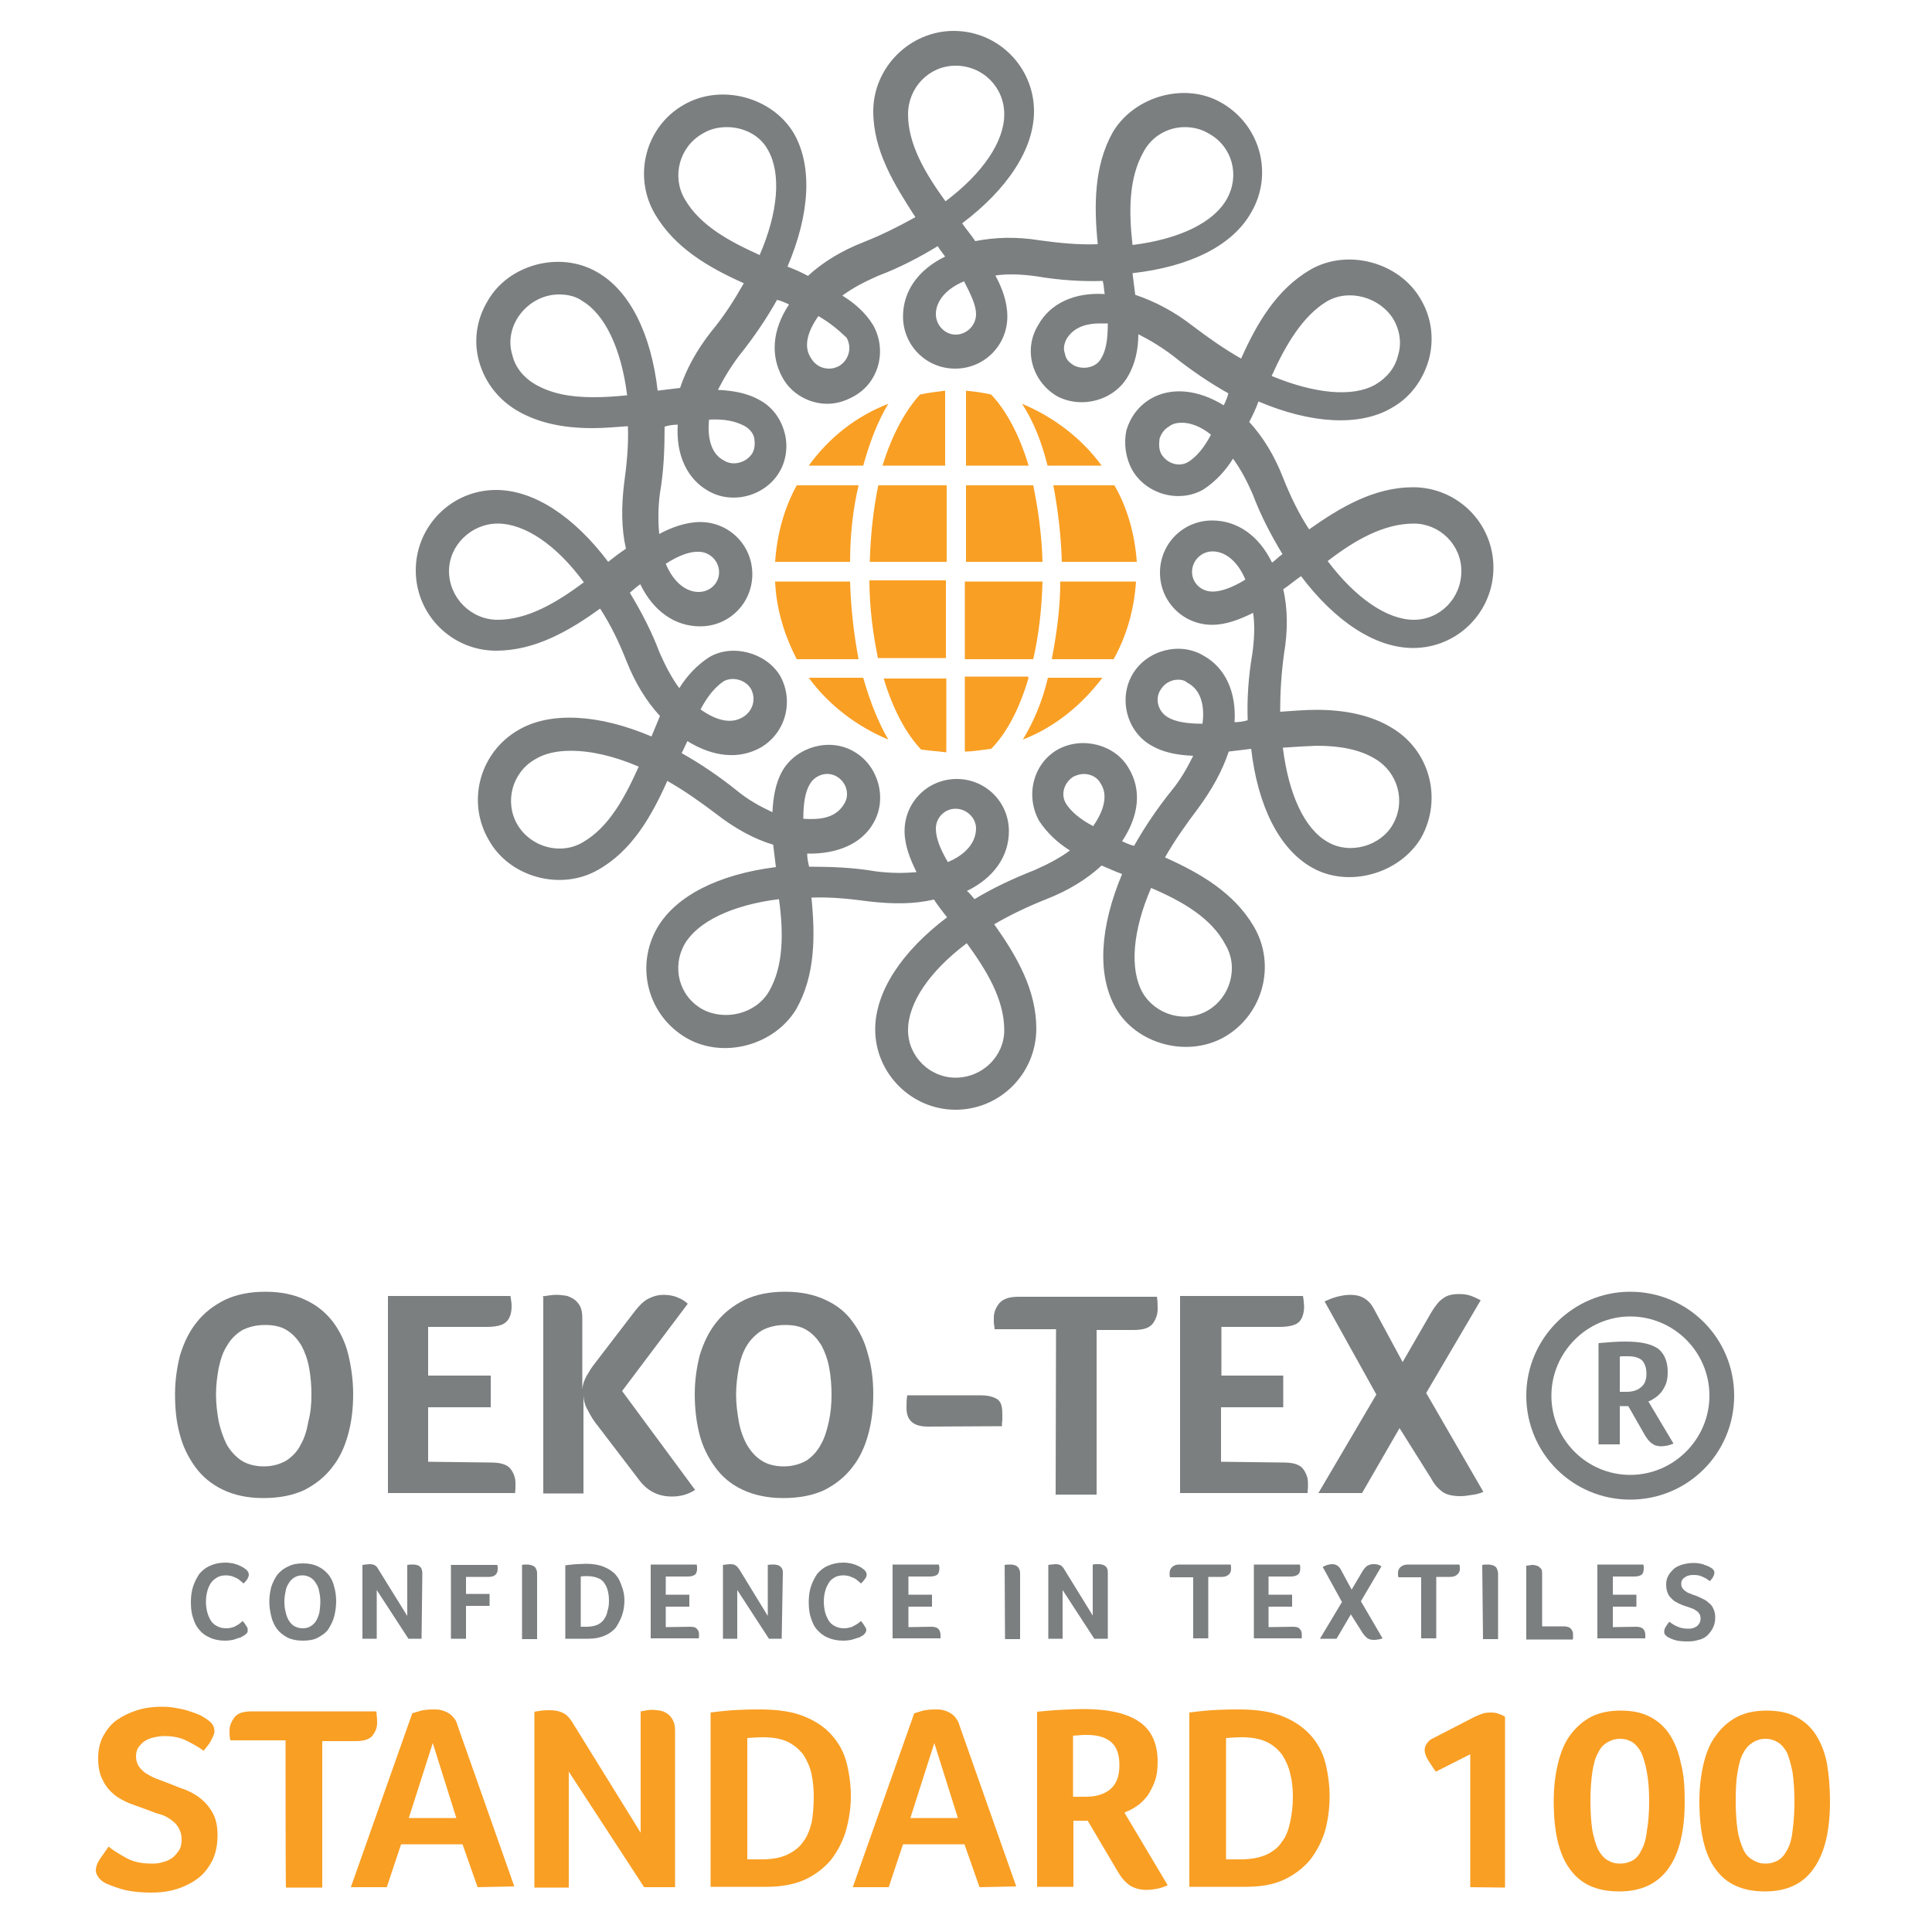 <?xml version="1.0" encoding="UTF-8" standalone="no"?>
<!DOCTYPE svg PUBLIC "-//W3C//DTD SVG 1.1//EN" "http://www.w3.org/Graphics/SVG/1.1/DTD/svg11.dtd">
<svg width="100%" height="100%" viewBox="0 0 500 500" version="1.1" xmlns="http://www.w3.org/2000/svg" xmlns:xlink="http://www.w3.org/1999/xlink" xml:space="preserve" xmlns:serif="http://www.serif.com/" style="fill-rule:evenodd;clip-rule:evenodd;stroke-linejoin:round;stroke-miterlimit:2;">
    <g>
        <path d="M63.5,423C63.4,423.1 63.2,423.3 62.9,423.4C62.6,423.6 62.3,423.8 61.8,423.9C61.3,424.1 60.8,424.2 60.3,424.4C59.7,424.5 59,424.6 58.2,424.6C56.7,424.6 55.3,424.3 54.3,423.8C53.1,423.3 52.2,422.6 51.5,421.7C50.7,420.8 50.3,419.8 49.9,418.5C49.5,417.3 49.4,415.9 49.4,414.5C49.4,413.1 49.6,411.7 50,410.5C50.4,409.3 51,408.2 51.6,407.3C52.4,406.4 53.2,405.7 54.4,405.2C55.5,404.7 56.8,404.4 58.3,404.4C59.1,404.4 59.7,404.5 60.3,404.6C60.9,404.8 61.5,404.9 61.8,405.1C62.3,405.3 62.6,405.5 63,405.7C63.3,405.9 63.5,406.1 63.7,406.2C63.9,406.4 64,406.5 64.2,406.8C64.3,407 64.4,407.3 64.4,407.5C64.4,407.9 64.2,408.3 64,408.7C63.7,409.1 63.4,409.5 63,409.8C62.8,409.6 62.5,409.3 62.2,409.1C61.9,408.8 61.6,408.6 61.2,408.4C60.8,408.2 60.4,408.1 60,407.9C59.5,407.8 59,407.7 58.5,407.7C57.5,407.7 56.7,407.9 56.1,408.3C55.4,408.7 54.9,409.2 54.5,409.8C54.1,410.5 53.8,411.1 53.6,412C53.4,412.8 53.3,413.6 53.3,414.5C53.3,415.4 53.4,416.2 53.6,417.1C53.8,417.9 54.1,418.6 54.5,419.3C54.9,420 55.5,420.5 56.1,420.8C56.8,421.2 57.6,421.4 58.6,421.4C59.2,421.4 59.7,421.3 60,421.2C60.5,421.1 60.9,420.9 61.2,420.7C61.6,420.5 61.9,420.3 62.1,420.1C62.4,419.9 62.6,419.7 62.8,419.5C62.9,419.7 63.1,419.8 63.2,420C63.4,420.2 63.5,420.4 63.6,420.6C63.7,420.8 63.9,421 64,421.2C64.1,421.4 64.1,421.6 64.1,421.8C64.1,422.1 64.1,422.3 64,422.5C63.9,422.6 63.8,422.8 63.5,423" style="fill:rgb(123,127,128);fill-rule:nonzero;"/>
        <path d="M87,414.4C87,415.7 86.8,417.1 86.5,418.3C86.2,419.5 85.6,420.6 85,421.6C84.3,422.6 83.4,423.2 82.3,423.8C81.2,424.4 79.9,424.6 78.3,424.6C76.8,424.6 75.4,424.3 74.4,423.8C73.3,423.2 72.5,422.6 71.7,421.6C71,420.6 70.5,419.6 70.2,418.3C69.9,417.1 69.7,415.8 69.7,414.5C69.7,413.2 69.9,411.9 70.2,410.7C70.6,409.5 71.1,408.5 71.8,407.5C72.6,406.6 73.4,405.9 74.6,405.4C75.7,404.8 77,404.6 78.5,404.6C80,404.6 81.3,404.9 82.3,405.4C83.4,405.9 84.2,406.6 85,407.5C85.7,408.4 86.2,409.4 86.5,410.7C86.8,411.7 87,413.1 87,414.4M82.9,414.5C82.9,413.5 82.8,412.7 82.6,411.9C82.5,411.1 82.2,410.4 81.8,409.8C81.4,409.1 80.9,408.6 80.4,408.3C79.9,408 79.2,407.7 78.3,407.7C77.4,407.7 76.7,407.9 76.1,408.3C75.5,408.7 75,409.2 74.7,409.8C74.3,410.4 74,411.1 73.9,411.9C73.7,412.8 73.6,413.6 73.6,414.5C73.6,415.5 73.7,416.3 73.9,417.1C74.1,418 74.3,418.6 74.7,419.3C75.1,420 75.6,420.5 76.1,420.8C76.6,421.1 77.4,421.4 78.3,421.4C79.2,421.4 79.9,421.2 80.5,420.8C81.1,420.4 81.6,419.9 81.9,419.3C82.3,418.6 82.5,418 82.7,417.1C82.8,416.2 82.9,415.4 82.9,414.5" style="fill:rgb(123,127,128);fill-rule:nonzero;"/>
        <path d="M109.1,424.1L105.7,424.1L97.5,411.5L97.5,424.1L93.8,424.1L93.8,405C94,405 94.3,404.9 94.6,404.9C94.9,404.9 95.3,404.8 95.6,404.8C96.2,404.8 96.7,404.9 97,405.1C97.4,405.3 97.7,405.7 97.9,406.1L105.4,418.2L105.4,405C105.7,405 105.9,404.9 106.2,404.9L106.8,404.9C107.1,404.9 107.4,404.9 107.7,405C108,405 108.3,405.2 108.5,405.3C108.7,405.5 109,405.7 109.1,406C109.2,406.3 109.3,406.7 109.3,407.2L109.1,424.1Z" style="fill:rgb(123,127,128);fill-rule:nonzero;"/>
        <path d="M120.6,412.5L126.7,412.5L126.7,415.6L120.6,415.6L120.6,424.1L116.7,424.1L116.7,405L128.7,405C128.7,405.2 128.8,405.4 128.8,405.5L128.8,406.1C128.8,406.7 128.6,407.2 128.3,407.5C127.9,407.9 127.3,408.1 126.5,408.1L120.6,408.1L120.6,412.5Z" style="fill:rgb(123,127,128);fill-rule:nonzero;"/>
        <path d="M134.9,405C135.2,405 135.5,404.9 135.7,404.9L136.3,404.9C136.6,404.9 136.9,404.9 137.2,405C137.5,405 137.8,405.2 138.1,405.3C138.4,405.5 138.6,405.7 138.7,406C138.9,406.3 139,406.7 139,407.2L139,424.2L135.1,424.2L135.1,405L134.9,405Z" style="fill:rgb(123,127,128);fill-rule:nonzero;"/>
        <path d="M161.6,414.2C161.6,415.5 161.4,416.8 161,418C160.6,419.2 160,420.2 159.4,421.2C158.6,422.1 157.7,422.8 156.5,423.3C155.3,423.8 154,424.1 152.4,424.1L146.3,424.1L146.3,405.1C147.5,405 148.5,404.8 149.4,404.8C150.3,404.8 151,404.7 151.6,404.7C153.5,404.7 155.1,405 156.3,405.5C157.5,406 158.6,406.7 159.3,407.5C160.1,408.4 160.5,409.3 160.9,410.5C161.4,411.7 161.6,413 161.6,414.2M157.6,414.2C157.6,413.3 157.5,412.5 157.3,411.7C157.1,410.9 156.8,410.3 156.4,409.7C156,409.1 155.4,408.6 154.7,408.4C154,408.1 153.1,407.9 152,407.9C151.4,407.9 150.8,407.9 150.3,408L150.3,421L151.8,421C153,421 153.8,420.8 154.6,420.5C155.4,420.1 155.9,419.7 156.3,419.1C156.7,418.5 157.1,417.8 157.2,417C157.5,416.1 157.6,415.3 157.6,414.2" style="fill:rgb(123,127,128);fill-rule:nonzero;"/>
        <path d="M178.6,421C179.6,421 180.1,421.2 180.4,421.6C180.8,422 180.9,422.5 180.9,423L180.9,423.5C180.9,423.6 180.9,423.8 180.8,424L168.4,424L168.4,404.9L180.3,404.9C180.3,405.1 180.4,405.3 180.4,405.4L180.4,406C180.4,406.7 180.2,407.2 179.9,407.5C179.5,407.8 178.9,408 178,408L172.3,408L172.3,412.7L178.4,412.7L178.4,415.8L172.3,415.8L172.3,421.1L178.6,421Z" style="fill:rgb(123,127,128);fill-rule:nonzero;"/>
        <path d="M202.3,424.1L199,424.1L190.8,411.5L190.8,424.1L187.1,424.1L187.1,405C187.3,405 187.6,404.9 187.9,404.9C188.2,404.9 188.6,404.8 188.9,404.8C189.5,404.8 190.1,404.9 190.3,405.1C190.7,405.3 191,405.7 191.3,406.1L198.7,418.2L198.7,405C199,405 199.2,404.9 199.5,404.9L200.1,404.9C200.4,404.9 200.7,404.9 201,405C201.3,405 201.6,405.2 201.8,405.3C202,405.5 202.3,405.7 202.4,406C202.6,406.3 202.6,406.7 202.6,407.2L202.3,424.1Z" style="fill:rgb(123,127,128);fill-rule:nonzero;"/>
        <path d="M223.6,423C223.5,423.1 223.3,423.3 223,423.4C222.7,423.6 222.4,423.8 221.9,423.9C221.4,424.1 220.9,424.2 220.3,424.4C219.7,424.5 219,424.6 218.2,424.6C216.7,424.6 215.3,424.3 214.2,423.8C213,423.3 212.2,422.6 211.4,421.7C210.6,420.8 210.2,419.8 209.8,418.5C209.4,417.3 209.3,415.9 209.3,414.5C209.3,413.1 209.5,411.7 209.9,410.5C210.3,409.3 210.9,408.2 211.5,407.3C212.3,406.4 213.1,405.7 214.3,405.2C215.5,404.7 216.7,404.4 218.2,404.4C219,404.4 219.6,404.5 220.2,404.6C220.8,404.8 221.4,404.9 221.7,405.1C222.2,405.3 222.6,405.5 222.9,405.7C223.2,405.9 223.4,406.1 223.6,406.2C223.8,406.4 223.9,406.5 224.1,406.8C224.2,407 224.3,407.3 224.3,407.5C224.3,407.9 224.1,408.3 223.8,408.7C223.5,409.1 223.2,409.5 222.8,409.8C222.6,409.6 222.3,409.3 222,409.1C221.7,408.8 221.4,408.6 221,408.4C220.6,408.2 220.2,408.1 219.8,407.9C219.3,407.8 218.8,407.7 218.3,407.7C217.3,407.7 216.5,407.9 215.9,408.3C215.2,408.7 214.7,409.2 214.4,409.8C214,410.5 213.7,411.1 213.5,412C213.3,412.8 213.2,413.6 213.2,414.5C213.2,415.4 213.3,416.2 213.5,417.1C213.7,417.9 214,418.6 214.4,419.3C214.8,420 215.4,420.5 216,420.8C216.7,421.2 217.5,421.4 218.5,421.4C219,421.4 219.5,421.3 219.9,421.2C220.4,421.1 220.8,420.9 221.1,420.7C221.5,420.5 221.8,420.3 222.1,420.1C222.4,419.9 222.6,419.7 222.8,419.5C222.9,419.7 223.1,419.8 223.2,420C223.4,420.2 223.5,420.4 223.6,420.6C223.7,420.8 223.9,421 224,421.2C224.1,421.4 224.2,421.6 224.2,421.8C224.2,422.1 224.1,422.3 224,422.5C223.9,422.6 223.8,422.8 223.6,423" style="fill:rgb(123,127,128);fill-rule:nonzero;"/>
        <path d="M241,421C242,421 242.5,421.2 242.9,421.6C243.2,422 243.4,422.5 243.4,423L243.4,424L231,424L231,404.9L243,404.9C243,405.1 243,405.3 243.1,405.4L243.1,406C243.1,406.7 242.9,407.2 242.6,407.5C242.2,407.8 241.6,408 240.7,408L235.1,408L235.1,412.7L241.2,412.7L241.2,415.8L235.1,415.8L235.1,421.1L241,421Z" style="fill:rgb(123,127,128);fill-rule:nonzero;"/>
        <path d="M260,405C260.3,405 260.6,404.9 260.8,404.9L261.4,404.9C261.7,404.9 262,404.9 262.3,405C262.6,405 262.9,405.2 263.1,405.3C263.4,405.5 263.6,405.7 263.7,406C263.9,406.3 264,406.7 264,407.2L264,424.2L260.1,424.2L260,405Z" style="fill:rgb(123,127,128);fill-rule:nonzero;"/>
        <path d="M286.7,424.1L283.2,424.1L275,411.5L275,424.1L271.3,424.1L271.3,405C271.5,405 271.8,404.9 272.1,404.9C272.4,404.9 272.8,404.8 273.1,404.8C273.7,404.8 274.2,404.9 274.5,405.1C274.8,405.3 275.2,405.7 275.4,406.1L282.8,418.1L282.8,404.9C283.1,404.9 283.3,404.8 283.6,404.8L284.2,404.8C284.5,404.8 284.8,404.8 285.1,404.9C285.4,404.9 285.7,405.1 285.9,405.2C286.2,405.4 286.4,405.6 286.5,405.9C286.7,406.2 286.7,406.6 286.7,407.1L286.7,424.1Z" style="fill:rgb(123,127,128);fill-rule:nonzero;"/>
        <path d="M308.8,408.2L302.8,408.2C302.7,408 302.7,407.8 302.7,407.6L302.7,407C302.7,406.5 302.9,406 303.3,405.6C303.7,405.2 304.3,404.9 305.1,404.9L318.5,404.9C318.6,405.3 318.6,405.7 318.6,406.1C318.6,406.6 318.4,407.1 318.1,407.4C317.7,407.8 317.1,408.1 316.3,408.1L312.7,408.1L312.7,424L308.8,424L308.8,408.2Z" style="fill:rgb(123,127,128);fill-rule:nonzero;"/>
        <path d="M334.6,421C335.6,421 336.1,421.2 336.4,421.6C336.8,422 336.9,422.5 336.9,423L336.9,424L324.5,424L324.5,404.9L336.4,404.9C336.4,405.1 336.5,405.3 336.5,405.4L336.5,406C336.5,406.7 336.3,407.2 335.9,407.5C335.5,407.8 334.9,408 334,408L328.3,408L328.3,412.7L334.4,412.7L334.4,415.8L328.3,415.8L328.3,421.1L334.6,421Z" style="fill:rgb(123,127,128);fill-rule:nonzero;"/>
        <path d="M349.6,417.8L345.9,424.1L341.6,424.1L347.3,414.6L342.3,405.5C342.7,405.3 343.1,405.2 343.5,405C343.9,404.9 344.4,404.8 344.7,404.8C345.8,404.8 346.5,405.3 347,406.2L349.8,411.4L352.7,406.5C353.1,405.9 353.5,405.4 353.9,405.2C354.3,405 354.8,404.8 355.4,404.8C355.8,404.8 356.2,404.8 356.5,404.9C356.8,405 357.2,405.1 357.5,405.4L352.2,414.4L357.8,424C357.4,424.1 357,424.3 356.6,424.3C356.2,424.4 355.8,424.4 355.5,424.4C354.7,424.4 354.2,424.2 353.8,423.9C353.4,423.6 353,423.1 352.7,422.7L349.6,417.8Z" style="fill:rgb(123,127,128);fill-rule:nonzero;"/>
        <path d="M367.9,408.2L361.9,408.2C361.9,408 361.8,407.8 361.8,407.6L361.8,407C361.8,406.5 362,406 362.4,405.6C362.8,405.2 363.5,404.9 364.3,404.9L377.7,404.9C377.8,405.3 377.8,405.7 377.8,406.1C377.8,406.6 377.6,407.1 377.2,407.4C376.9,407.8 376.2,408.1 375.4,408.1L371.7,408.1L371.7,424L367.8,424L367.8,408.2L367.9,408.2Z" style="fill:rgb(123,127,128);fill-rule:nonzero;"/>
        <path d="M383.6,405C383.9,405 384.1,404.9 384.4,404.9L385,404.9C385.3,404.9 385.6,404.9 385.9,405C386.2,405 386.5,405.2 386.8,405.3C387.1,405.5 387.3,405.7 387.4,406C387.5,406.3 387.7,406.7 387.7,407.2L387.7,424.2L383.8,424.2L383.6,405Z" style="fill:rgb(123,127,128);fill-rule:nonzero;"/>
        <path d="M399.1,420.9L404.7,420.9C405.2,420.9 405.6,421 405.9,421.1C406.2,421.2 406.5,421.4 406.6,421.6C406.8,421.8 406.9,422 407,422.3C407.1,422.5 407.1,422.8 407.1,423.1L407.1,423.8C407.1,424.1 407.1,424.2 407,424.3L395,424.3L395,405.2C395.3,405.2 395.6,405.1 395.8,405.1C396.1,405.1 396.3,405 396.4,405C396.7,405 397,405 397.3,405.1C397.6,405.1 397.9,405.3 398.2,405.4C398.4,405.6 398.7,405.8 398.9,406.1C399.1,406.4 399.1,406.8 399.1,407.3L399.1,420.9Z" style="fill:rgb(123,127,128);fill-rule:nonzero;"/>
        <path d="M423.4,421C424.3,421 424.9,421.2 425.3,421.6C425.6,422 425.8,422.5 425.8,423L425.8,424L413.4,424L413.4,404.9L425.3,404.9C425.3,405.1 425.4,405.3 425.4,405.4L425.4,406C425.4,406.7 425.2,407.2 424.9,407.5C424.5,407.8 423.9,408 423,408L417.4,408L417.4,412.7L423.5,412.7L423.5,415.8L417.4,415.8L417.4,421.1L423.4,421Z" style="fill:rgb(123,127,128);fill-rule:nonzero;"/>
        <path d="M432,419.7C432.6,420.1 433.2,420.6 434,420.9C434.8,421.3 435.7,421.5 436.8,421.5C437.2,421.5 437.6,421.5 438,421.4C438.4,421.3 438.8,421.1 439.1,420.9C439.4,420.7 439.6,420.4 439.8,420.1C440,419.8 440.1,419.3 440.1,418.9C440.1,418.4 440,417.9 439.8,417.7C439.6,417.3 439.3,417 438.9,416.8C438.5,416.5 438.1,416.3 437.7,416.2C437.2,416 436.7,415.8 436.3,415.7C435.7,415.5 435.1,415.3 434.5,415C433.9,414.7 433.3,414.4 432.9,414C432.5,413.6 431.9,413.1 431.7,412.5C431.4,411.9 431.2,411.1 431.2,410.1C431.2,409.1 431.4,408.4 431.8,407.7C432.2,407 432.7,406.5 433.2,406C433.8,405.5 434.5,405.2 435.4,404.9C436.2,404.7 437.1,404.5 438,404.5C438.6,404.5 439.2,404.5 439.7,404.6C440.3,404.7 440.8,404.8 441.1,405C441.6,405.1 441.9,405.3 442.2,405.4C442.5,405.6 442.8,405.7 442.9,405.8C443.4,406.1 443.7,406.6 443.7,407C443.7,407.2 443.6,407.6 443.4,408C443.2,408.4 442.9,408.8 442.5,409.2C442,408.8 441.4,408.4 440.7,408.1C439.9,407.7 439.2,407.6 438.3,407.6C438,407.6 437.6,407.6 437.2,407.7C436.8,407.8 436.5,407.9 436.2,408.1C435.9,408.3 435.6,408.5 435.4,408.8C435.2,409.1 435.1,409.5 435.1,409.9C435.1,410.3 435.2,410.7 435.4,411C435.6,411.3 435.9,411.6 436.2,411.8C436.5,412 436.9,412.3 437.4,412.4C437.8,412.6 438.3,412.8 438.7,412.9C439.3,413.1 439.9,413.4 440.5,413.7C441.2,414 441.7,414.3 442.2,414.8C442.8,415.2 443.2,415.8 443.4,416.3C443.7,416.9 443.9,417.7 443.9,418.6C443.9,419.6 443.7,420.5 443.3,421.3C442.9,422.1 442.4,422.7 441.9,423.2C441.4,423.7 440.6,424.2 439.6,424.4C438.7,424.7 437.8,424.8 436.7,424.8C435.4,424.8 434.2,424.7 433.3,424.4C432.4,424.1 431.9,423.8 431.5,423.6C431.3,423.4 431.1,423.3 430.9,423C430.7,422.8 430.7,422.5 430.7,422.2C430.7,421.9 430.8,421.4 431.1,421C431.4,420.5 431.7,420.1 432,419.7" style="fill:rgb(123,127,128);fill-rule:nonzero;"/>
        <path d="M91.4,360.8C91.4,364.5 91,367.9 90.1,371.2C89.2,374.5 87.9,377.3 86,379.7C84.1,382.2 81.7,384.1 78.8,385.6C75.8,387 72.3,387.7 68.1,387.7C64,387.7 60.5,386.9 57.6,385.5C54.7,384.1 52.3,382.1 50.5,379.6C48.7,377.1 47.3,374.3 46.5,371.1C45.6,367.8 45.3,364.5 45.3,360.8C45.3,357.2 45.8,353.9 46.6,350.7C47.6,347.5 48.9,344.7 50.9,342.2C52.8,339.8 55.2,337.9 58.2,336.4C61.2,335 64.6,334.3 68.7,334.3C72.6,334.3 76.1,335 79,336.4C81.9,337.7 84.2,339.6 86.1,342C87.9,344.4 89.3,347.2 90.1,350.4C90.9,353.7 91.4,357.2 91.4,360.8M80.6,360.9C80.6,358.5 80.4,356.2 80,354C79.6,351.8 78.9,349.9 78,348.2C77,346.6 75.8,345.2 74.3,344.3C72.8,343.3 70.8,342.9 68.6,342.9C66.3,342.9 64.3,343.4 62.6,344.3C61,345.3 59.7,346.6 58.8,348.2C57.7,349.8 57.1,351.8 56.6,354C56.2,356.2 55.9,358.5 55.9,360.9C55.9,363.4 56.2,365.6 56.6,367.9C57.1,370.1 57.8,372.1 58.7,373.9C59.7,375.6 61,377 62.5,378C64.1,379 66.1,379.5 68.3,379.5C70.6,379.5 72.5,378.9 74.1,378C75.6,377 77,375.6 77.8,373.9C78.8,372.2 79.4,370.2 79.8,367.9C80.4,365.6 80.6,363.4 80.6,360.9" style="fill:rgb(123,127,128);fill-rule:nonzero;"/>
        <path d="M127.1,378.5C129.5,378.5 131.2,379 132.1,380.1C133,381.3 133.4,382.5 133.4,383.8L133.4,385.2C133.4,385.6 133.3,386 133.3,386.4L100.4,386.4L100.4,335.4L132.1,335.4C132.2,336 132.3,336.5 132.3,336.8C132.4,337.2 132.4,337.6 132.4,338.1C132.4,339.9 131.9,341.3 131,342.1C130.1,343 128.4,343.4 125.9,343.4L110.8,343.4L110.8,356L127,356L127,364.2L110.8,364.2L110.8,378.3L127.1,378.5Z" style="fill:rgb(123,127,128);fill-rule:nonzero;"/>
        <path d="M140.4,335.5C141.2,335.4 141.8,335.3 142.5,335.2C143.2,335.1 143.7,335.1 144,335.1C144.8,335.1 145.5,335.2 146.3,335.3C147.1,335.4 147.8,335.8 148.5,336.2C149.2,336.7 149.7,337.3 150.1,338C150.5,338.8 150.7,339.7 150.7,341.1L150.7,359.5C150.8,358.3 151.2,357.2 151.8,356.1C152.5,354.9 153.1,353.9 153.9,352.9L164.4,339.2C165.6,337.7 166.7,336.6 168,336C169.2,335.4 170.4,335.1 171.7,335.1C173,335.1 174.3,335.3 175.4,335.8C176.5,336.2 177.3,336.8 178,337.4L161,360L179.9,385.6C178,386.8 176,387.3 173.9,387.3C170.5,387.3 167.8,386 165.7,383.4L154.7,369C153.7,367.8 152.9,366.5 152.2,365.1C151.4,363.8 151,362.4 151,360.9L151,386.5L140.6,386.5L140.6,335.6L140.4,335.6L140.4,335.5Z" style="fill:rgb(123,127,128);fill-rule:nonzero;"/>
        <path d="M226,360.8C226,364.5 225.6,367.9 224.7,371.2C223.8,374.5 222.5,377.3 220.6,379.7C218.7,382.2 216.3,384.1 213.4,385.6C210.4,387 206.9,387.7 202.7,387.7C198.6,387.7 195,386.9 192.1,385.5C189.1,384.1 186.8,382.1 185,379.6C183.2,377.1 181.8,374.3 181,371.1C180.2,367.9 179.8,364.5 179.8,360.8C179.8,357.2 180.3,353.9 181.1,350.7C182.1,347.5 183.4,344.7 185.4,342.2C187.3,339.8 189.7,337.9 192.7,336.4C195.7,335 199.1,334.3 203.2,334.3C207.1,334.3 210.7,335 213.6,336.4C216.5,337.7 218.9,339.6 220.6,342C222.4,344.4 223.8,347.2 224.6,350.4C225.6,353.7 226,357.2 226,360.8M215.2,360.9C215.2,358.5 215,356.2 214.6,354C214.2,351.8 213.5,349.9 212.6,348.2C211.6,346.6 210.4,345.2 208.9,344.3C207.4,343.3 205.5,342.9 203.2,342.9C200.9,342.9 198.9,343.4 197.2,344.3C195.6,345.3 194.3,346.6 193.3,348.2C192.3,349.8 191.6,351.8 191.2,354C190.8,356.2 190.5,358.5 190.5,360.9C190.5,363.4 190.8,365.6 191.2,367.9C191.6,370.1 192.3,372.1 193.3,373.9C194.3,375.6 195.5,377 197.1,378C198.6,379 200.6,379.5 202.9,379.5C205.1,379.5 207.1,378.9 208.7,378C210.2,377 211.5,375.6 212.4,373.9C213.4,372.2 214,370.2 214.5,367.9C215,365.6 215.2,363.4 215.2,360.9" style="fill:rgb(123,127,128);fill-rule:nonzero;"/>
        <path d="M240.1,369.2C236.4,369.2 234.6,367.6 234.6,364.4C234.6,363.2 234.6,362.2 234.8,361.1L253.8,361.1C255.4,361.1 256.9,361.4 257.9,362C259,362.6 259.4,363.8 259.4,365.9L259.4,367.5C259.3,368.1 259.3,368.6 259.3,369.1L240.1,369.2Z" style="fill:rgb(123,127,128);fill-rule:nonzero;"/>
        <path d="M273.3,344L257.4,344L257.4,343.9C257.3,343.3 257.3,342.7 257.2,342.4L257.2,341C257.2,339.7 257.7,338.4 258.6,337.3C259.6,336.1 261.3,335.6 263.6,335.6L299.4,335.6C299.6,336.7 299.6,337.8 299.6,338.9C299.6,340.2 299.1,341.5 298.3,342.6C297.4,343.7 295.8,344.2 293.4,344.2L283.8,344.2L283.8,386.8L273.2,386.8L273.3,344Z" style="fill:rgb(123,127,128);fill-rule:nonzero;"/>
        <path d="M332.2,378.5C334.7,378.5 336.3,379 337.2,380.1C338.1,381.3 338.5,382.5 338.5,383.8L338.5,385.2C338.4,385.6 338.4,386 338.4,386.4L305.4,386.4L305.4,335.4L337.2,335.4C337.3,336 337.4,336.5 337.4,336.8C337.4,337.2 337.5,337.6 337.5,338.1C337.5,339.9 337,341.3 336.2,342.1C335.3,343 333.5,343.4 331.1,343.4L316.1,343.4L316.1,356L332.1,356L332.1,364.2L316,364.2L316,378.3L332.2,378.5Z" style="fill:rgb(123,127,128);fill-rule:nonzero;"/>
        <path d="M362.2,369.6L352.5,386.4L341.2,386.4L356.2,360.9L342.8,336.8C343.9,336.3 344.9,335.9 346,335.6C347.2,335.3 348.3,335.1 349.5,335.1C352.3,335.1 354.3,336.3 355.6,338.8L363,352.5L370.5,339.5C371.5,337.9 372.4,336.7 373.5,336C374.5,335.2 375.9,334.9 377.6,334.9C378.7,334.9 379.6,335 380.5,335.3C381.4,335.6 382.2,336 383.2,336.5L369.1,360.5L383.9,386.1C382.9,386.5 381.9,386.8 380.8,386.9C379.7,387.1 378.8,387.2 377.9,387.2C375.9,387.2 374.2,386.8 373.2,386C372,385.1 371.1,384 370.3,382.5L362.2,369.6Z" style="fill:rgb(123,127,128);fill-rule:nonzero;"/>
        <path d="M421.9,340.7C433.1,340.7 442.4,349.8 442.4,361.2C442.4,372.4 433.2,381.7 421.9,381.7C410.7,381.7 401.5,372.6 401.5,361.2C401.5,350 410.7,340.7 421.9,340.7M421.9,334.3C407.1,334.3 395,346.4 395,361.2C395,376.1 407,388.1 421.9,388.1C436.8,388.1 448.8,376.1 448.8,361.2C448.8,346.3 436.8,334.3 421.9,334.3" style="fill:rgb(123,127,128);fill-rule:nonzero;"/>
        <path d="M431.6,355C431.6,356.2 431.5,357.1 431.2,358C430.9,358.8 430.5,359.5 430,360.2C429.5,360.8 428.9,361.4 428.4,361.7C427.8,362.1 427.2,362.5 426.6,362.7L433.1,373.6C432.6,373.8 432,374 431.6,374.1C431,374.2 430.4,374.3 430,374.3C429,374.3 428.2,374.1 427.6,373.6C426.9,373.2 426.4,372.5 425.8,371.6L421.4,363.9L419.2,363.9L419.2,373.8L413.7,373.8L413.7,347.6C414.9,347.5 416.1,347.4 417.4,347.3C418.6,347.2 419.7,347.2 420.8,347.2C424.6,347.2 427.4,347.8 429.2,349.1C430.8,350.4 431.6,352.5 431.6,355M426.1,355.5C426.1,353.9 425.6,352.7 424.9,352C424,351.3 422.9,351 421.3,351L420.1,351C419.8,351 419.4,351 419.2,351.1L419.2,360.2L421,360.2C422.5,360.2 423.8,359.8 424.7,359C425.6,358.3 426.1,357.2 426.1,355.5" style="fill:rgb(123,127,128);fill-rule:nonzero;"/>
        <path d="M247.3,287.2C235.9,287.2 226.5,277.8 226.5,266.4C226.5,256.7 233.3,246.3 245.1,237.4C243.9,235.9 242.7,234.3 241.7,232.8C236.6,234 231.1,234 225,233.3C219.9,232.6 214.8,232.1 210,232.3C211,242.2 211,252.4 206.1,261.1C200.5,270.5 187.2,274.2 177.6,268.6C167.7,262.8 164.3,250.2 170.1,240.1C174.9,231.9 185.8,226.3 200.8,224.4C200.6,222.5 200.3,220.5 200.1,218.6C195,217.1 189.9,214.2 185.3,210.6C181.2,207.5 177.1,204.6 172.7,202.1C168.6,211.3 163.5,220.2 154.8,225.1C145.1,230.7 131.8,227 126.5,217.4C120.7,207.5 124.1,194.7 134.2,188.9C142.4,184.1 155,184.8 168.6,190.6C169.3,188.9 170.1,187 170.8,185.3C167.2,181.4 164.3,176.6 162.1,171C160.2,166.2 158,161.6 155.3,157.5C147.3,163.3 138.4,168.4 128.4,168.4C117,168.4 107.6,159.2 107.6,147.6C107.6,136.2 116.8,126.8 128.4,126.8C138.1,126.8 148.5,133.6 157.4,145.4C158.9,144.2 160.5,143 162,142C160.8,136.9 160.8,131.1 161.5,125.3C162.2,120.2 162.7,115.1 162.5,110.3C159.4,110.5 156.5,110.8 153.3,110.8C145.3,110.8 139,109.3 133.7,106.2C128.9,103.3 125.5,98.9 124,93.6C122.5,88.3 123.3,82.7 126.2,77.9C131.5,68.5 144.8,64.8 154.5,70.4C163,75.2 168.5,86.4 170.2,101.1C172.1,100.9 174.1,100.6 176,100.4C177.7,95.3 180.4,90.5 184,85.9C187.4,81.8 190,77.7 192.5,73.3C183.3,69.2 174.6,64.1 169.5,55.4C163.7,45.5 167.1,32.7 177,27.1C186.7,21.5 200,25.2 205.5,34.6C210.3,43.1 209.6,55.4 203.8,69C205.7,69.7 207.4,70.5 209.1,71.4C213,67.8 217.8,64.9 223.4,62.7C228.2,60.8 232.6,58.6 236.9,56.2C231.4,47.7 226,39 226,28.8C226,17.4 235.5,8 246.8,8C258.4,8 267.6,17.4 267.6,28.8C267.6,38.5 260.8,48.9 249,57.8C250.2,59.5 251.4,60.9 252.4,62.4C257.5,61.4 263,61.2 269.1,62.2C274.2,62.9 279.3,63.4 284.1,63.2C283.1,53.3 283.1,42.9 288,34.2C293.6,24.8 306.9,21.1 316.3,26.7C326.2,32.5 329.6,45.1 323.8,55C319,63.5 308.1,69 293.1,70.7C293.3,72.6 293.6,74.6 293.8,76.3C298.9,78 304,80.7 308.6,84.3C312.7,87.4 316.8,90.3 321.2,92.8C325.3,83.6 330.4,74.9 339.1,69.8C348.8,64.2 362.1,67.9 367.6,77.3C370.5,82.1 371.2,87.7 369.8,93C368.3,98.3 365,102.9 360.1,105.6C351.9,110.4 339.3,109.7 325.7,103.9C325,105.8 324.2,107.5 323.3,109.2C326.9,113.1 329.8,117.9 332,123.5C333.9,128.3 336.1,132.9 338.8,137C347,131.2 355.7,126.1 365.7,126.1C377.1,126.1 386.5,135.3 386.5,146.9C386.5,158.3 377.3,167.7 365.7,167.7C356,167.7 345.6,160.9 336.7,149.1C335,150.3 333.6,151.5 332.1,152.5C333.3,157.6 333.3,163.4 332.3,169.2C331.6,174.3 331.3,179.4 331.3,184.2C334.4,184 337.6,183.7 340.7,183.7C348.4,183.7 355,185.2 360.1,188.3C370,194.1 373.4,206.7 367.8,216.8C362.2,226.2 348.9,229.9 339.5,224.5C331,219.7 325.5,208.5 323.8,193.8C321.9,194 319.9,194.3 318,194.5C316.3,199.6 313.6,204.4 310,209.3C306.9,213.4 304,217.5 301.5,221.9C310.7,226 319.4,231.1 324.5,239.8C330.3,249.7 326.9,262.5 317,268.3C307.3,273.9 294,270.2 288.7,260.8C283.9,252.3 284.6,240 290.4,226.2C288.5,225.5 286.8,224.7 285.1,224C281.2,227.6 276.4,230.5 270.8,232.7C266,234.6 261.4,236.8 257.3,239.2C263.1,247.4 268.2,256.1 268.2,266.3C268.1,278 258.7,287.2 247.3,287.2M250.2,244.1C240.5,251.4 235,259.6 235,266.6C235,273.4 240.6,278.9 247.3,278.9C254.3,278.9 259.9,273.3 259.9,266.6C259.9,258.6 255.3,251.1 250.2,244.1M297.9,229.8C293.1,240.9 292.3,250.8 295.7,256.9C299.1,262.7 306.8,264.9 312.6,261.5C318.4,258.1 320.6,250.4 317.2,244.6C313.6,237.6 305.9,233.2 297.9,229.8M201.6,232.7C189.5,234.2 180.6,238.5 177.2,244.3C173.8,250.3 175.7,257.8 181.8,261.2C187.6,264.3 195.6,262.4 199,256.6C202.8,250.1 202.8,241.4 201.6,232.7M252.2,232.7C257,229.8 262.1,227.4 267.7,225.2C271.1,223.7 274.2,222.1 276.9,220.1C273.8,218.2 270.9,215.5 268.9,212.4C265.3,205.9 267.4,197.6 273.7,194C280.2,190.4 288.7,192.8 292.1,198.8C295.5,204.4 294.8,211.1 290.4,217.7C291.4,218.2 292.6,218.7 293.5,218.9C296.2,214.1 299.5,209.2 303.2,204.6C305.6,201.7 307.3,198.6 308.8,195.6C304.2,195.4 300.8,194.6 297.9,192.9C291.6,189.3 289.4,180.8 293.1,174.5C296.8,168.2 305.4,166 311.5,169.7C317.1,172.8 320,179.1 319.5,186.9C320.7,186.9 321.9,186.7 322.9,186.4C322.7,180.8 323.1,175 324.1,169.2C324.6,165.6 324.8,161.9 324.3,158.6C320.9,160.3 317.3,161.7 313.7,161.7C306.2,161.7 300.2,155.7 300.2,148.2C300.2,140.7 306.2,134.7 313.7,134.7C320.2,134.7 325.8,138.6 329.2,145.6C330.2,144.9 330.9,144.1 331.9,143.4C329,138.6 326.3,133.5 324.2,127.9C322.7,124.5 321.1,121.4 319.1,118.7C317.2,121.8 314.5,124.7 311.4,126.7C305.1,130.3 296.6,127.9 293,121.6C291.3,118.5 290.8,114.8 291.5,111.4C292.5,108 294.6,105.1 297.8,103.2C303.1,100.1 310.1,100.8 316.7,104.9C317.2,103.9 317.7,102.7 317.9,101.8C313.1,99.1 308.2,95.8 303.6,92.1C300.7,89.9 297.6,88 294.6,86.5C294.6,90.1 293.9,94 291.9,97.4C288.3,103.7 279.8,105.9 273.5,102.5C267,98.6 264.8,90.4 268.7,84.1C271.8,78.5 278.1,75.6 285.9,76.1C285.7,75.1 285.7,73.9 285.4,72.7C280.1,72.9 274,72.5 268.2,71.5C264.6,71 260.9,70.8 257.6,71.3C259.3,74.4 260.7,78.1 260.7,81.9C260.7,89.4 254.7,95.4 247.2,95.4C239.7,95.4 233.7,89.4 233.7,81.9C233.7,75.4 237.6,69.8 244.6,66.4C243.9,65.4 243.1,64.5 242.7,63.7C237.9,66.6 232.8,69.3 227.2,71.4C223.8,72.9 220.7,74.5 218,76.5C221.1,78.4 224,80.9 226,84.2C229.6,90.7 227.5,99 220.9,102.6C218.7,103.8 216.5,104.5 214.1,104.5C209.3,104.5 204.7,101.8 202.5,97.7C199.4,92.1 199.8,85.4 204.2,78.8C203.2,78.3 202,77.8 201.1,77.6C198.4,82.4 195.1,87.3 191.4,91.9C189.2,94.8 187.3,97.9 185.8,100.9C190.2,101.1 193.8,101.9 196.7,103.6C199.8,105.3 202,108.2 203,111.8C204,115.2 203.5,119.1 201.8,122C198.2,128.3 189.7,130.7 183.4,127.1C177.8,124 174.9,117.7 175.4,109.9C174.2,109.9 173,110.1 172,110.4C172,116 171.8,121.8 170.8,127.6C170.3,131.2 170.3,134.9 170.6,138.2C173.7,136.5 177.6,135.1 181.2,135.1C188.7,135.1 194.7,141.1 194.7,148.6C194.7,156.1 188.7,162.1 181.2,162.1C174.7,162.1 169.1,158.2 165.7,151.2C164.7,151.9 163.8,152.7 163,153.4C165.9,158.2 168.6,163.3 170.7,168.9C172.2,172.3 173.8,175.4 175.8,178.1C177.7,175 180.4,172.1 183.5,170.1C189.5,166.5 198.3,168.9 201.9,174.9C205.5,181.4 203.4,189.7 196.8,193.5C191.2,196.6 184.5,195.9 177.9,191.8C177.4,192.8 176.9,194 176.4,194.9C181.2,197.6 186.1,200.9 190.7,204.6C193.6,207 196.7,208.7 199.9,210.2C200.1,206.6 200.6,202.7 202.6,199.3C206.2,193.3 214.7,190.8 221,194.5C227.3,198.1 229.7,206.6 226.1,212.9C223,218.5 216.4,221.1 208.9,220.9C208.9,222.1 209.1,223.1 209.4,224.3C215,224.3 220.8,224.5 226.6,225.5C230.5,226 233.9,226 237.2,225.7C235.5,222.3 234.1,218.7 234.1,215.1C234.1,207.6 240.1,201.6 247.6,201.6C255.1,201.6 261.1,207.6 261.1,215.1C261.1,221.6 257.2,227.2 250.2,230.6C250.7,230.8 251.4,231.8 252.2,232.7M247.3,209.3C244.4,209.3 242.2,211.7 242.2,214.4C242.2,216.8 243.2,219.5 245.3,223.1C249.9,221.2 252.6,218 252.6,214.4C252.6,211.7 250.2,209.3 247.3,209.3M332,193.5C333.5,205.6 337.6,214.5 343.6,217.9C349.4,221.3 357.4,218.9 360.5,213.3C363.9,207.3 361.7,199.8 355.9,196.4C352,194 346.9,193 340.7,193C338,193.1 334.9,193.3 332,193.5M147.7,194.3C144.1,194.3 140.9,195 138.5,196.5C132.5,199.9 130.5,207.6 133.9,213.4C137.3,219.2 145,221.4 150.8,218C157.6,214.1 161.7,206.4 165.3,198.4C159,195.7 153,194.3 147.7,194.3M280.5,200.3C279.8,200.3 278.8,200.5 277.8,201C275.4,202.5 274.4,205.6 275.9,208C277.1,209.9 279.3,211.9 282.9,213.8C285.8,209.7 286.8,205.6 284.8,202.7C284.1,201.3 282.4,200.3 280.5,200.3M207.9,211.9C211.5,212.1 216.1,212.1 218.5,208C220,205.6 219,202.4 216.6,201C214.2,199.5 211,200.5 209.6,202.9C208.4,204.9 207.9,207.8 207.9,211.9M304.9,175.9C303,175.9 301.3,176.9 300.3,178.6C298.8,181 299.8,184.2 302.2,185.6C304.1,186.8 307.3,187.3 311.2,187.3C311.9,182.2 310.5,178.3 307.3,176.7C306.6,176.1 305.9,175.9 304.9,175.9M181.3,183.6C185.4,186.5 189.3,187.5 192.4,185.5C194.8,184 195.8,180.9 194.3,178.2C192.8,175.8 189.5,175.1 187.3,176.3C185.1,177.8 183.2,180 181.3,183.6M343.6,145.2C350.9,154.9 359.1,160.4 365.9,160.4C372.7,160.4 378.2,154.8 378.2,147.8C378.2,141 372.6,135.5 365.9,135.5C358.1,135.5 350.6,139.8 343.6,145.2M128.8,135.5C122,135.5 116.2,141.1 116.2,147.8C116.2,154.6 121.8,160.4 128.8,160.4C136.5,160.4 144,156 151.1,150.7C144,141 135.8,135.5 128.8,135.5M313.8,142.7C310.9,142.7 308.5,145.1 308.5,148C308.5,150.9 310.9,153.1 313.8,153.1C316,153.1 318.9,152.1 322.3,150C320.4,145.4 317.2,142.7 313.8,142.7M172.3,145.9C174.2,150.5 177.4,153.2 180.8,153.2C183.7,153.2 186.1,151 186.1,148.1C186.1,145.2 183.7,142.8 180.8,142.8C178.6,142.7 175.7,143.7 172.3,145.9M305.9,109.4C304.7,109.4 303.5,109.6 302.5,110.4C301.3,111.1 300.6,112.1 300.1,113.5C299.9,115 299.9,116.4 300.6,117.6C302.1,120 305.2,121 307.6,119.5C309.5,118.3 311.5,116.1 313.4,112.5C310.7,110.3 308,109.4 305.9,109.4M183.5,108.6C183,113.7 184.2,117.6 187.4,119.2C189.8,120.7 193.2,119.7 194.7,117.3C195.4,116.1 195.4,114.6 195.2,113.4C195,112.2 194,111 192.8,110.3C190.2,108.9 187.3,108.4 183.5,108.6M144.7,76.2C140.3,76.2 136.2,78.6 133.8,82.5C132.1,85.4 131.6,88.8 132.6,91.9C133.3,95 135.5,97.7 138.4,99.4C142.5,101.8 147.4,102.8 153.6,102.8C156.5,102.8 159.4,102.6 162.3,102.3C160.8,90.2 156.5,81.3 150.7,77.9C149.1,76.7 146.9,76.2 144.7,76.2M329.1,97.3C340.2,101.9 350.1,102.9 356,99.5C358.9,97.8 361.1,95.1 361.8,92C362.8,88.9 362.3,85.5 360.6,82.6C357.2,77 349.2,74.6 343.4,78C337.1,81.8 332.7,89.3 329.1,97.3M284.6,83.7C281.7,83.7 278.1,84.4 276.1,87.6C275.4,88.8 275.1,90.3 275.6,91.5C275.8,93 276.8,93.9 278,94.6C280.4,95.8 283.8,95.1 285,92.7C286.2,90.8 286.7,87.9 286.7,83.7L284.6,83.7M211.8,81.8C208.9,85.9 207.9,89.8 209.9,92.7C210.9,94.4 212.6,95.4 214.5,95.4C215.5,95.4 216.2,95.2 217.2,94.7C219.6,93.2 220.6,90.1 219.1,87.4C217.3,85.7 215.1,83.7 211.8,81.8M249.5,72.8C244.9,74.7 242.2,77.9 242.2,81.3C242.2,84.2 244.6,86.6 247.3,86.6C250.2,86.6 252.6,84.2 252.6,81.3C252.6,79.1 251.4,76.5 249.5,72.8M188.1,32.9C185.9,32.9 183.7,33.4 181.8,34.6C175.8,38 173.8,45.7 177.2,51.5C181.1,58.3 188.6,62.4 196.6,66C201.4,54.9 202.2,45 198.8,38.9C196.8,35.1 192.6,32.9 188.1,32.9M306.6,32.9C302.2,32.9 298.1,35.3 296,39.2C292.1,46 292.1,54.7 293.1,63.4C305.2,61.9 314.1,57.6 317.5,51.5C320.9,45.5 319,38 312.9,34.6C310.9,33.4 308.8,32.9 306.6,32.9M247.3,17C240.5,17 235,22.6 235,29.6C235,37.3 239.4,44.8 244.7,52.1C254.4,44.8 259.9,36.6 259.9,29.6C259.9,22.5 254.3,17 247.3,17" style="fill:rgb(123,127,128);fill-rule:nonzero;"/>
        <path d="M200.6,145.4C201.1,138.1 203,131.4 206.2,125.6L222.2,125.6C220.7,131.9 220,138.7 220,145.4L200.6,145.4Z" style="fill:rgb(249,159,36);fill-rule:nonzero;"/>
        <path d="M223.4,175.4C225.1,181.4 227.3,187 229.9,191.4C221.7,188 214.4,182.4 209.3,175.4L223.4,175.4Z" style="fill:rgb(249,159,36);fill-rule:nonzero;"/>
        <path d="M220,150.5C220.2,157.5 221,164.3 222.2,170.6L206.2,170.6C203.1,164.6 200.9,157.8 200.6,150.5L220,150.5Z" style="fill:rgb(249,159,36);fill-rule:nonzero;"/>
        <path d="M209.3,120.5C214.6,113.2 221.6,107.7 229.9,104.5C227.2,108.9 225.1,114.4 223.4,120.5L209.3,120.5Z" style="fill:rgb(249,159,36);fill-rule:nonzero;"/>
        <path d="M264.5,104.5C272.7,107.9 280,113.5 285.1,120.5L271.1,120.5C269.6,114.4 267.4,108.9 264.5,104.5" style="fill:rgb(249,159,36);fill-rule:nonzero;"/>
        <path d="M285.3,175.4C280,182.4 273,188.2 264.7,191.4C267.4,187 269.8,181.5 271.2,175.4L285.3,175.4Z" style="fill:rgb(249,159,36);fill-rule:nonzero;"/>
        <path d="M294,150.5C293.5,157.8 291.6,164.5 288.2,170.6L272.2,170.6C273.4,164.3 274.4,157.5 274.4,150.5L294,150.5Z" style="fill:rgb(249,159,36);fill-rule:nonzero;"/>
        <path d="M288.4,125.6C291.8,131.4 293.7,138.4 294.2,145.4L274.8,145.4C274.6,138.6 273.8,131.9 272.6,125.6L288.4,125.6Z" style="fill:rgb(249,159,36);fill-rule:nonzero;"/>
        <path d="M238.1,102.1C240.3,101.6 242.5,101.4 244.6,101.1L244.6,120.5L228.4,120.5C230.9,112.3 234.5,106 238.1,102.1" style="fill:rgb(249,159,36);fill-rule:nonzero;"/>
        <path d="M225.1,145.4C225.3,138.1 226.1,131.4 227.3,125.6L245,125.6L245,145.4L225.1,145.4Z" style="fill:rgb(249,159,36);fill-rule:nonzero;"/>
        <path d="M227.2,170.3C226,164.3 225,157.5 225,150.2L244.8,150.2L244.8,170.3L227.2,170.3Z" style="fill:rgb(249,159,36);fill-rule:nonzero;"/>
        <path d="M244.9,194.7C242.7,194.5 240.5,194.2 238.4,194C234.5,189.9 231.1,183.6 228.7,175.6L244.9,175.6L244.9,194.7Z" style="fill:rgb(249,159,36);fill-rule:nonzero;"/>
        <path d="M266.2,175.4C263.8,183.6 260.4,189.9 256.5,193.8C254.3,194 252.1,194.5 249.7,194.5L249.7,175.1L266.1,175.1L266.1,175.4L266.2,175.4Z" style="fill:rgb(249,159,36);fill-rule:nonzero;"/>
        <path d="M269.8,150.5C269.6,157.8 268.8,164.5 267.4,170.6L249.7,170.6L249.7,150.5L269.8,150.5Z" style="fill:rgb(249,159,36);fill-rule:nonzero;"/>
        <path d="M267.4,125.6C268.6,131.4 269.6,138.2 269.8,145.4L250,145.4L250,125.6L267.4,125.6Z" style="fill:rgb(249,159,36);fill-rule:nonzero;"/>
        <path d="M249.7,101.1C252.1,101.3 254.3,101.6 256.5,102.1C260.4,106.2 263.8,112.5 266.2,120.5L250,120.5L250,101.1L249.7,101.1Z" style="fill:rgb(249,159,36);fill-rule:nonzero;"/>
        <path d="M28.1,477.9C29.3,478.9 31,479.9 32.8,480.9C34.6,481.9 36.8,482.3 39.4,482.3C40.4,482.3 41.3,482.2 42.2,481.9C43.1,481.7 43.9,481.3 44.6,480.8C45.3,480.3 45.8,479.6 46.3,478.9C46.8,478.2 47,477.2 47,476C47,474.8 46.7,473.9 46.2,473C45.7,472.1 45,471.5 44.2,470.9C43.3,470.3 42.5,469.8 41.3,469.5C40.1,469.2 39.1,468.7 37.9,468.3C36.5,467.8 34.9,467.2 33.5,466.7C32.1,466.1 30.7,465.4 29.5,464.4C28.3,463.4 27.3,462.2 26.6,460.7C25.8,459.3 25.4,457.3 25.4,455.1C25.4,452.9 25.8,451 26.7,449.3C27.6,447.7 28.7,446.2 30.3,445.1C31.9,444 33.6,443.2 35.5,442.6C37.4,442 39.5,441.7 41.7,441.7C43.2,441.7 44.6,441.8 45.9,442.1C47.2,442.3 48.4,442.6 49.4,443C50.5,443.3 51.3,443.7 52,444C52.7,444.4 53.2,444.7 53.6,445C54.8,445.8 55.5,446.7 55.5,448.1C55.5,448.7 55.2,449.3 54.7,450.3C54.2,451.3 53.5,452.1 52.7,453.1C51.5,452.2 50.1,451.4 48.3,450.5C46.5,449.6 44.6,449.3 42.5,449.3C41.6,449.3 40.9,449.4 40,449.6C39.1,449.8 38.4,450 37.6,450.5C36.9,450.9 36.4,451.5 35.9,452.1C35.4,452.8 35.2,453.6 35.2,454.6C35.2,455.6 35.5,456.4 35.9,457.1C36.4,457.8 37,458.4 37.7,458.9C38.5,459.4 39.4,459.9 40.4,460.3C41.5,460.7 42.5,461.1 43.6,461.5C45,462.1 46.6,462.7 48,463.2C49.5,463.8 50.9,464.6 52.1,465.6C53.3,466.6 54.3,467.8 55.1,469.3C55.9,470.7 56.3,472.7 56.3,474.9C56.3,477.3 55.9,479.4 55.1,481.2C54.2,483 53.1,484.6 51.5,485.9C50,487.1 48.1,488.1 46,488.8C43.9,489.5 41.6,489.8 39.1,489.8C35.8,489.8 33.1,489.4 31.1,488.8C29.1,488.1 27.5,487.6 26.7,487C26.1,486.6 25.7,486.2 25.4,485.7C25,485.2 24.8,484.6 24.8,484C24.8,483.2 25.1,482.3 25.8,481.2C26.7,479.9 27.4,478.9 28.1,477.9" style="fill:rgb(249,159,36);fill-rule:nonzero;"/>
        <path d="M73.9,450.4L59.6,450.4L59.6,450.3C59.5,449.7 59.4,449.3 59.4,449L59.4,447.8C59.4,446.6 59.9,445.5 60.7,444.4C61.6,443.3 63.1,442.9 65.2,442.9L97.4,442.9C97.5,443.9 97.6,444.8 97.6,445.9C97.6,447.1 97.2,448.1 96.4,449.2C95.5,450.2 94.1,450.6 92,450.6L83.4,450.6L83.4,488.5L74,488.5C73.9,488.5 73.9,450.4 73.9,450.4Z" style="fill:rgb(249,159,36);fill-rule:nonzero;"/>
        <path d="M123.6,488.4L119.7,477.3L103.8,477.3L100.1,488.4L90.8,488.4L106.7,443.4C107.3,443.2 108,443 109,442.7C110,442.5 111,442.4 112.2,442.4C112.7,442.4 113.3,442.4 113.8,442.5C114.3,442.6 115,442.8 115.6,443.1C116.2,443.4 116.8,443.8 117.2,444.3C117.8,444.9 118.2,445.6 118.4,446.5L133.1,488.2L123.6,488.4ZM112,451.1L105.8,470.5L118.1,470.5L112,451.1Z" style="fill:rgb(249,159,36);fill-rule:nonzero;"/>
        <path d="M174.7,488.4L166.7,488.4L147.2,458.5L147.2,488.5L138.3,488.5L138.3,443C138.8,442.9 139.4,442.8 140.1,442.7C140.9,442.6 141.6,442.6 142.4,442.6C143.8,442.6 145,442.9 145.9,443.4C146.8,443.9 147.4,444.6 148.1,445.7L165.8,474.3L165.8,442.9C166.5,442.8 167,442.7 167.5,442.6C168.1,442.5 168.5,442.5 168.8,442.5C169.5,442.5 170.1,442.6 170.8,442.7C171.5,442.8 172.1,443.1 172.7,443.5C173.3,443.9 173.8,444.5 174.1,445.1C174.5,445.8 174.7,446.6 174.7,447.8L174.7,488.4Z" style="fill:rgb(249,159,36);fill-rule:nonzero;"/>
        <path d="M220.2,464.8C220.2,468.1 219.7,471 218.9,473.9C218,476.8 216.7,479.2 215,481.4C213.2,483.5 211,485.2 208.2,486.5C205.4,487.7 202.2,488.3 198.5,488.3L183.9,488.3L183.9,443.2C186.8,442.8 189.3,442.6 191.4,442.5C193.4,442.4 195.2,442.4 196.8,442.4C201.4,442.4 205.2,443 208.1,444.2C211.1,445.4 213.6,447.1 215.3,449.1C217.1,451.1 218.4,453.5 219.1,456.2C219.8,459 220.2,461.9 220.2,464.8M210.6,465C210.6,462.9 210.4,460.9 210,459C209.6,457.2 208.8,455.5 207.9,454.1C206.9,452.8 205.5,451.6 203.9,450.8C202.2,450 200.1,449.6 197.5,449.6C196.2,449.6 194.8,449.7 193.4,449.8L193.4,481.2L197.1,481.2C199.8,481.2 202,480.8 203.7,480C205.4,479.2 206.9,478.1 207.9,476.6C209,475.2 209.6,473.4 210.1,471.5C210.4,469.6 210.6,467.4 210.6,465" style="fill:rgb(249,159,36);fill-rule:nonzero;"/>
        <path d="M253.5,488.4L249.6,477.3L233.7,477.3L230,488.4L220.7,488.4L236.6,443.4C237.2,443.2 237.9,443 238.9,442.7C239.9,442.5 240.9,442.4 242.1,442.4C242.6,442.4 243.2,442.4 243.7,442.5C244.3,442.6 244.9,442.8 245.5,443.1C246.1,443.4 246.7,443.8 247.1,444.3C247.6,444.9 248.1,445.6 248.3,446.5L263,488.2L253.5,488.4ZM241.8,451.1L235.6,470.5L247.9,470.5L241.8,451.1Z" style="fill:rgb(249,159,36);fill-rule:nonzero;"/>
        <path d="M299.6,455.9C299.6,457.8 299.4,459.5 298.9,460.9C298.4,462.3 297.7,463.6 297,464.7C296.1,465.8 295.3,466.7 294.2,467.4C293.1,468.2 292.1,468.6 291,469.1L302.2,487.9C301.3,488.3 300.5,488.6 299.5,488.8C298.5,489 297.6,489.1 296.7,489.1C295.1,489.1 293.6,488.7 292.5,488C291.3,487.2 290.3,486.1 289.3,484.4L281.5,471.2L277.8,471.2L277.8,488.3L268.4,488.3L268.4,443C270.4,442.8 272.5,442.6 274.6,442.5C276.7,442.4 278.6,442.3 280.5,442.3C287.1,442.3 291.9,443.5 295,445.7C298.1,447.9 299.6,451.4 299.6,455.9M289.7,456.8C289.7,453.9 288.9,451.9 287.4,450.7C285.9,449.5 283.8,449 281.3,449C280.5,449 279.8,449 279.2,449.1C278.6,449.1 278.1,449.2 277.7,449.2L277.7,465L281,465C283.7,465 285.9,464.3 287.4,463C289,461.6 289.7,459.6 289.7,456.8" style="fill:rgb(249,159,36);fill-rule:nonzero;"/>
        <path d="M344.1,464.8C344.1,468.1 343.7,471 342.9,473.9C342,476.8 340.7,479.2 339,481.4C337.2,483.5 335,485.2 332.2,486.5C329.4,487.8 326.1,488.3 322.4,488.3L307.8,488.3L307.8,443.2C310.7,442.8 313.2,442.6 315.3,442.5C317.4,442.4 319.1,442.4 320.7,442.4C325.3,442.4 329.1,443 332,444.2C335,445.4 337.4,447.1 339.2,449.1C341,451.1 342.3,453.5 343,456.2C343.7,459 344.1,461.9 344.1,464.8M334.6,465C334.6,462.9 334.4,460.9 333.9,459C333.5,457.2 332.7,455.5 331.8,454.1C330.8,452.8 329.5,451.6 327.8,450.8C326.1,450 324,449.6 321.4,449.6C320.1,449.6 318.7,449.7 317.3,449.8L317.3,481.2L321,481.2C323.7,481.2 325.9,480.8 327.7,480C329.4,479.2 330.9,478.1 331.8,476.6C332.9,475.2 333.5,473.4 333.9,471.5C334.3,469.6 334.6,467.4 334.6,465" style="fill:rgb(249,159,36);fill-rule:nonzero;"/>
        <path d="M380.5,488.4L380.5,454L371.6,458.5C370.9,457.6 370.4,456.7 369.7,455.7C369.1,454.7 368.7,453.8 368.7,452.9C368.7,452.3 368.9,451.8 369.2,451.3C369.6,450.7 370.1,450.2 370.8,449.9L380.5,444.9C381.4,444.4 382.3,444 383.1,443.7C384,443.3 384.8,443.2 385.7,443.2C386.7,443.2 387.4,443.3 388,443.6C388.7,443.8 389.2,444.1 389.5,444.3L389.5,488.5L380.5,488.4Z" style="fill:rgb(249,159,36);fill-rule:nonzero;"/>
        <path d="M436,466.2C436,473.6 434.7,479.4 431.9,483.4C429.1,487.4 424.9,489.5 419.1,489.5C413.2,489.5 409,487.6 406.2,483.6C403.4,479.8 402.1,473.9 402.1,466.1C402.1,462.5 402.5,459.3 403.2,456.4C403.9,453.5 404.9,451 406.4,449C407.9,447 409.7,445.4 411.8,444.3C414,443.2 416.5,442.7 419.4,442.7C422.4,442.7 424.9,443.2 427,444.3C429.1,445.4 430.8,446.9 432.1,448.9C433.4,450.9 434.4,453.3 435,456.3C435.8,459.2 436,462.5 436,466.2M426.8,466.2C426.8,463.2 426.6,460.6 426.2,458.6C425.9,456.6 425.3,454.9 424.8,453.6C424.1,452.4 423.4,451.5 422.5,450.9C421.5,450.3 420.5,450 419.3,450C418.1,450 417,450.3 416,450.9C415,451.5 414.2,452.3 413.6,453.6C412.9,454.8 412.4,456.5 412.1,458.6C411.8,460.6 411.6,463.2 411.6,466.2C411.6,469.2 411.8,471.7 412.1,473.7C412.5,475.7 413,477.4 413.6,478.7C414.3,479.9 415,480.8 416,481.4C417,482 418,482.3 419.3,482.3C420.5,482.3 421.5,482 422.5,481.5C423.5,480.9 424.2,480.1 424.8,478.8C425.5,477.6 426,475.9 426.2,473.9C426.6,471.7 426.8,469.2 426.8,466.2" style="fill:rgb(249,159,36);fill-rule:nonzero;"/>
        <path d="M473.6,466.2C473.6,473.6 472.3,479.4 469.5,483.4C466.8,487.4 462.6,489.5 456.8,489.5C451,489.5 446.7,487.6 443.9,483.6C441.1,479.8 439.8,473.9 439.8,466.1C439.8,462.5 440.2,459.3 440.9,456.4C441.6,453.5 442.6,451 444.2,449C445.6,447 447.5,445.4 449.6,444.3C451.8,443.2 454.3,442.7 457.2,442.7C460.2,442.7 462.7,443.2 464.8,444.3C466.9,445.4 468.6,446.9 469.9,448.9C471.2,450.9 472.2,453.3 472.8,456.3C473.3,459.2 473.6,462.5 473.6,466.2M464.4,466.2C464.4,463.2 464.2,460.6 463.9,458.6C463.5,456.6 463,454.9 462.5,453.6C461.8,452.4 461.1,451.5 460.1,450.9C459.1,450.3 458.1,450 456.9,450C455.7,450 454.7,450.3 453.7,450.9C452.7,451.5 451.9,452.3 451.2,453.6C450.5,454.8 450,456.5 449.7,458.6C449.3,460.6 449.2,463.2 449.2,466.2C449.2,469.2 449.4,471.7 449.7,473.7C450,475.7 450.6,477.4 451.2,478.7C451.8,480 452.6,480.8 453.7,481.4C454.7,482 455.7,482.3 456.9,482.3C458.1,482.3 459.1,482 460.1,481.5C461.1,480.9 461.8,480.1 462.5,478.8C463.2,477.6 463.7,475.9 463.9,473.9C464.2,471.7 464.4,469.2 464.4,466.2" style="fill:rgb(249,159,36);fill-rule:nonzero;"/>
    </g>
</svg>
